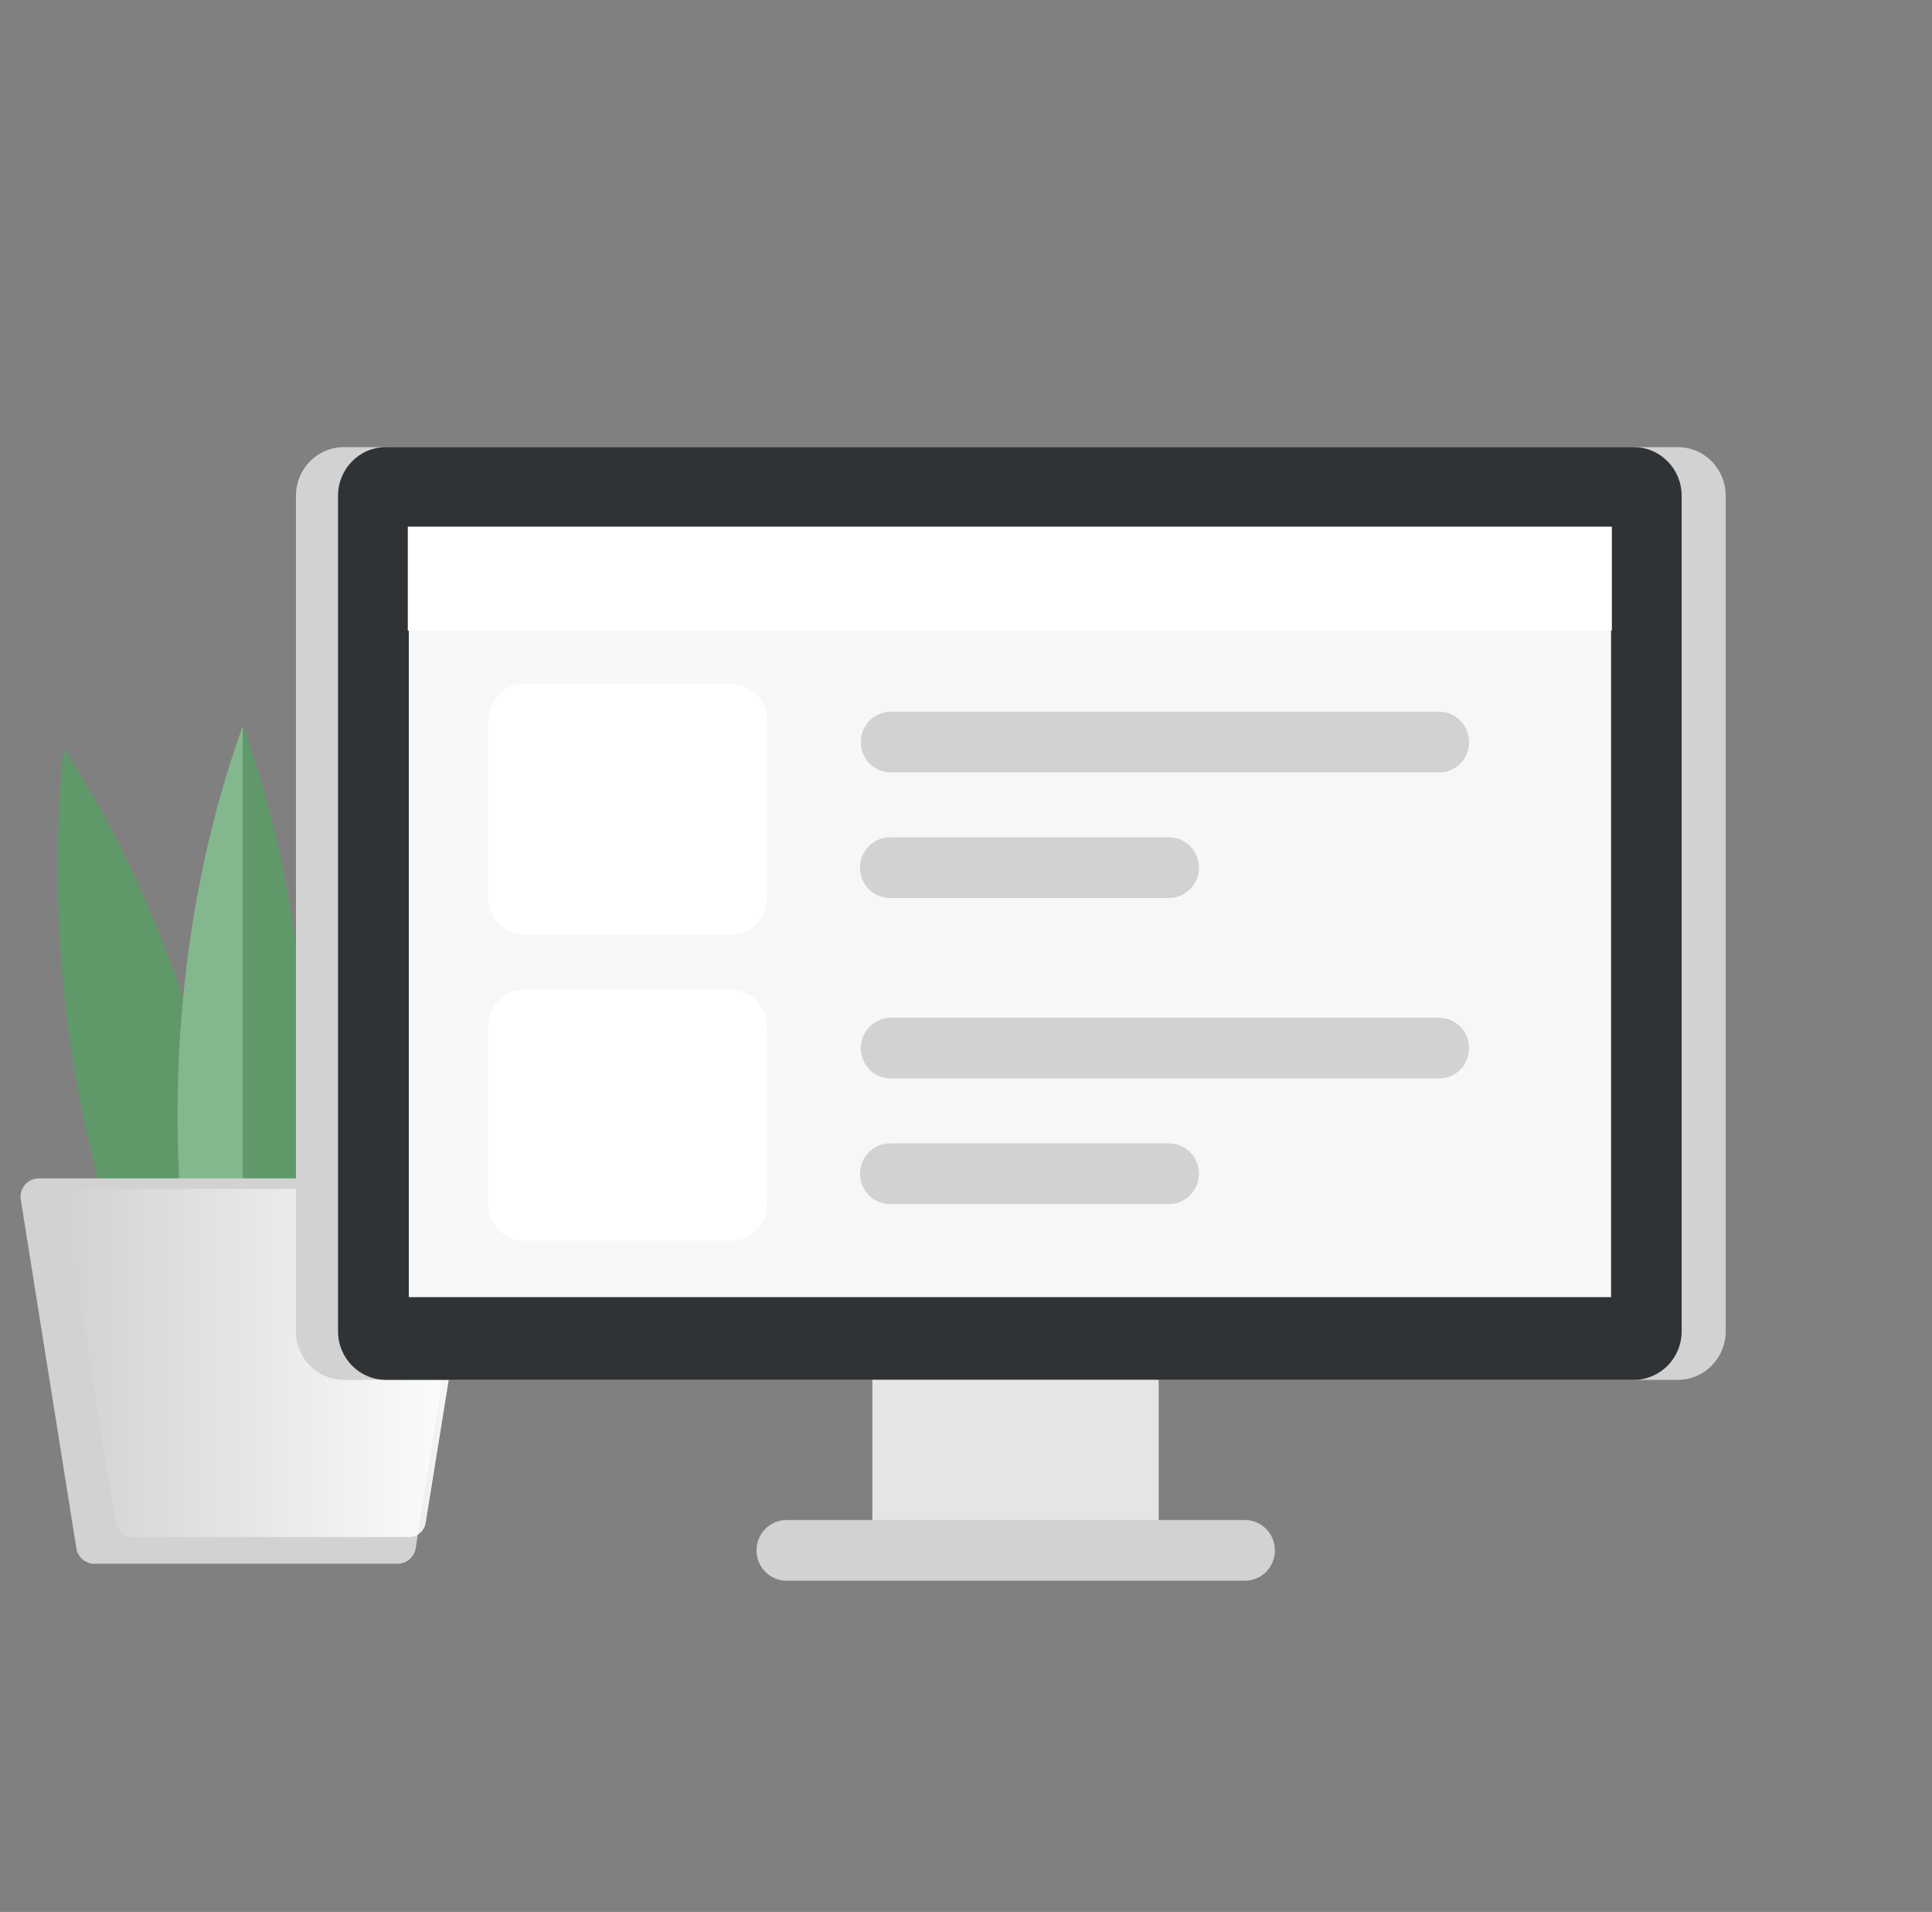 <svg width="96" height="95" viewBox="0 0 96 95" fill="none" xmlns="http://www.w3.org/2000/svg">
<rect x="0" y="0" width="96" height="95" fill="#808080" stroke="none"/>
<path d="M12.071 75.245L3.155 37.173C1.838 50.519 4.978 63.927 12.071 75.245V75.245Z" fill="#5F996A"/>
<path d="M12.071 75.245L3.155 37.173C10.199 47.978 13.329 62.169 12.071 75.245Z" fill="#5F996A"/>
<path d="M12.071 75.245L21.731 37.424C14.439 48.028 11.021 62.139 12.071 75.245Z" fill="#058567"/>
<path d="M12.071 75.245L21.731 37.424C22.779 50.773 19.378 64.092 12.071 75.245V75.245Z" fill="#058567"/>
<path d="M12.071 75.245V36.047C7.653 48.309 7.831 62.893 12.071 75.245Z" fill="#83B78D"/>
<path d="M12.071 75.245V36.047C16.43 48.309 16.252 62.893 12.071 75.245Z" fill="#5F996A"/>
<path d="M19.759 77.697H4.681C4.461 77.697 4.249 77.614 4.085 77.466C3.921 77.318 3.816 77.115 3.789 76.893L1.025 59.556C1.013 59.429 1.026 59.301 1.065 59.18C1.104 59.059 1.168 58.948 1.252 58.853C1.336 58.759 1.438 58.683 1.553 58.631C1.667 58.579 1.791 58.552 1.917 58.551H22.523C22.648 58.552 22.772 58.579 22.887 58.631C23.001 58.683 23.104 58.759 23.188 58.853C23.271 58.948 23.335 59.059 23.374 59.18C23.413 59.301 23.427 59.429 23.415 59.556L20.66 76.893C20.632 77.115 20.524 77.319 20.359 77.467C20.193 77.615 19.98 77.697 19.759 77.697Z" fill="#D2D2D2"/>
<path d="M20.343 76.371H6.563C6.363 76.37 6.17 76.297 6.019 76.164C5.868 76.031 5.769 75.848 5.741 75.647L3.214 60.018C3.2 59.9 3.211 59.78 3.246 59.667C3.281 59.553 3.339 59.448 3.417 59.359C3.494 59.27 3.59 59.198 3.697 59.149C3.804 59.1 3.919 59.074 4.037 59.074H22.86C22.977 59.074 23.092 59.1 23.199 59.149C23.305 59.198 23.4 59.27 23.477 59.359C23.554 59.449 23.611 59.554 23.645 59.667C23.678 59.781 23.688 59.901 23.672 60.018L21.156 75.647C21.128 75.846 21.03 76.028 20.881 76.161C20.732 76.294 20.542 76.368 20.343 76.371V76.371Z" fill="url(#paint0_linear_1524_7212)"/>
<path d="M83.371 22.217H17.084C15.771 22.217 14.707 23.297 14.707 24.63V66.149C14.707 67.481 15.771 68.561 17.084 68.561H83.371C84.685 68.561 85.749 67.481 85.749 66.149V24.63C85.749 23.297 84.685 22.217 83.371 22.217Z" fill="#D2D2D2"/>
<path d="M81.182 22.217H19.174C17.861 22.217 16.797 23.297 16.797 24.63V66.149C16.797 67.481 17.861 68.561 19.174 68.561H81.182C82.495 68.561 83.56 67.481 83.56 66.149V24.63C83.56 23.297 82.495 22.217 81.182 22.217Z" fill="#303336"/>
<path d="M80.053 26.328H20.314V64.451H80.053V26.328Z" fill="#F7F7F7"/>
<path d="M80.092 26.168H20.264V31.334H80.092V26.168Z" fill="white"/>
<path d="M57.574 68.561H43.347V76.893H57.574V68.561Z" fill="#E5E5E5"/>
<path d="M61.863 78.542H39.077C38.683 78.542 38.305 78.383 38.027 78.1C37.748 77.817 37.591 77.434 37.591 77.034C37.591 76.634 37.748 76.251 38.027 75.968C38.305 75.685 38.683 75.526 39.077 75.526H61.863C62.257 75.526 62.635 75.685 62.914 75.968C63.193 76.251 63.349 76.634 63.349 77.034C63.349 77.434 63.193 77.817 62.914 78.1C62.635 78.383 62.257 78.542 61.863 78.542V78.542Z" fill="#D2D2D2"/>
<path d="M36.323 49.174H26.05C25.065 49.174 24.267 49.984 24.267 50.983V59.837C24.267 60.837 25.065 61.647 26.05 61.647H36.323C37.308 61.647 38.107 60.837 38.107 59.837V50.983C38.107 49.984 37.308 49.174 36.323 49.174Z" fill="white"/>
<path d="M36.323 33.967H26.05C25.065 33.967 24.267 34.777 24.267 35.776V44.631C24.267 45.63 25.065 46.44 26.05 46.44H36.323C37.308 46.44 38.107 45.63 38.107 44.631V35.776C38.107 34.777 37.308 33.967 36.323 33.967Z" fill="white"/>
<path d="M71.513 38.379H44.259C43.865 38.379 43.487 38.22 43.208 37.938C42.929 37.655 42.773 37.272 42.773 36.872C42.773 36.472 42.929 36.088 43.208 35.806C43.487 35.523 43.865 35.364 44.259 35.364H71.513C71.907 35.364 72.285 35.523 72.564 35.806C72.843 36.088 72.999 36.472 72.999 36.872C72.999 37.272 72.843 37.655 72.564 37.938C72.285 38.22 71.907 38.379 71.513 38.379V38.379Z" fill="#D2D2D2"/>
<path d="M58.089 44.62H44.219C43.825 44.62 43.447 44.461 43.169 44.179C42.89 43.896 42.733 43.512 42.733 43.113C42.733 42.713 42.89 42.329 43.169 42.047C43.447 41.764 43.825 41.605 44.219 41.605H58.089C58.483 41.605 58.861 41.764 59.14 42.047C59.419 42.329 59.575 42.713 59.575 43.113C59.575 43.512 59.419 43.896 59.14 44.179C58.861 44.461 58.483 44.62 58.089 44.62V44.62Z" fill="#D2D2D2"/>
<path d="M71.513 53.586H44.259C43.865 53.586 43.487 53.427 43.208 53.144C42.929 52.861 42.773 52.478 42.773 52.078C42.773 51.678 42.929 51.295 43.208 51.012C43.487 50.729 43.865 50.57 44.259 50.57H71.513C71.907 50.57 72.285 50.729 72.564 51.012C72.843 51.295 72.999 51.678 72.999 52.078C72.999 52.478 72.843 52.861 72.564 53.144C72.285 53.427 71.907 53.586 71.513 53.586Z" fill="#D2D2D2"/>
<path d="M58.089 59.827H44.219C43.825 59.827 43.447 59.668 43.169 59.386C42.89 59.103 42.733 58.719 42.733 58.32C42.733 57.92 42.89 57.536 43.169 57.254C43.447 56.971 43.825 56.812 44.219 56.812H58.089C58.483 56.812 58.861 56.971 59.14 57.254C59.419 57.536 59.575 57.92 59.575 58.32C59.575 58.719 59.419 59.103 59.14 59.386C58.861 59.668 58.483 59.827 58.089 59.827V59.827Z" fill="#D2D2D2"/>
<defs>
<linearGradient id="paint0_linear_1524_7212" x1="3.214" y1="67.707" x2="23.692" y2="67.707" gradientUnits="userSpaceOnUse">
<stop stop-color="white" stop-opacity="0"/>
<stop offset="1" stop-color="white"/>
</linearGradient>
</defs>
</svg>
